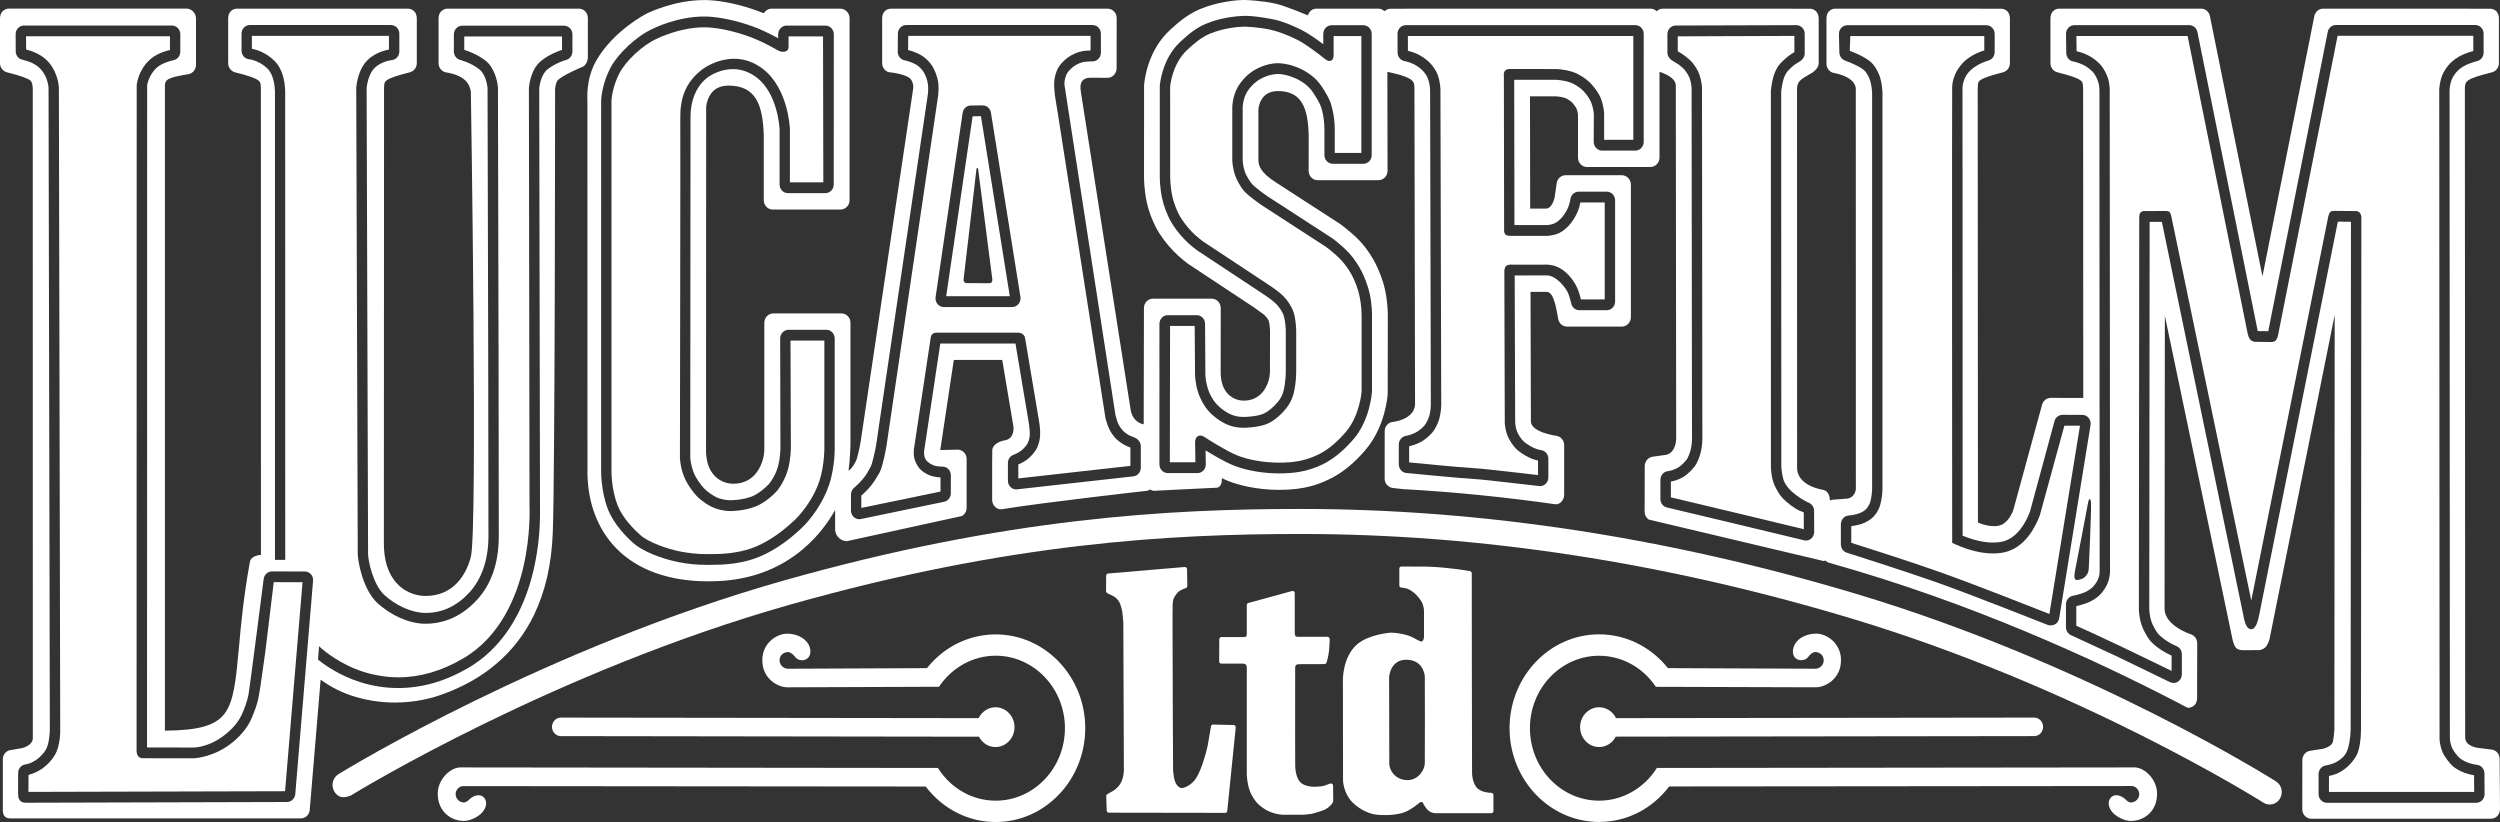 <?xml version="1.0" encoding="utf-8"?>
<!-- Generator: Adobe Illustrator 16.0.0, SVG Export Plug-In . SVG Version: 6.00 Build 0)  -->
<!DOCTYPE svg PUBLIC "-//W3C//DTD SVG 1.1//EN" "http://www.w3.org/Graphics/SVG/1.1/DTD/svg11.dtd">
<svg version="1.1" id="Layer_1" xmlns="http://www.w3.org/2000/svg" xmlns:xlink="http://www.w3.org/1999/xlink" x="0px" y="0px"
	 width="1000px" height="328.804px" viewBox="0 -7.255 1000 328.804" enable-background="new 0 -7.255 1000 328.804"
	 xml:space="preserve">
<rect x="0" y="-7.255" width="1000" height="328.804" fill="#333333" stroke="none"/>
<g>
	<path fill="#FFFFFF" d="M127.57,256.855l-0.363-0.267l0.411-5.344l1.209,1.064c0.727,0.627,7.207,6.215,16.59,9.188
		c4.619,1.426,9.335,2.176,13.979,2.176c8.585,0,17.243-2.516,25.73-7.473c15.042-8.705,21.5-24.836,24.256-36.832
		c2.999-13.01,2.418-24.184,2.418-24.279v-0.024L211.56,28.078v-0.023V28.03c0-0.29,0.459-7.448,4.981-11.003
		c3.145-2.516,6.747-3.846,8.271-4.329v-5.37h-39.105v5.369c1.572,0.483,5.346,1.813,8.514,4.329
		c3.917,3.095,4.788,8.898,4.958,10.592v0.049v0.024c0.169,53.591,0.387,174.752,0.339,179.879
		c-0.073,10.397-2.976,18.838-8.658,25.055c-7.255,7.955-15.211,9.625-20.58,9.625h-0.169c-6.313-0.024-13.664-3.242-19.202-8.344
		c-5.876-5.467-7.787-16.881-7.811-19.59l-0.604-186.625v-0.049v-0.024c0.314-2.684,1.161-6.433,3.216-9.311
		c3.047-4.185,8.054-5.394,9.867-5.731v-5.49H100.75v5.176c1.62,0.289,5.465,1.329,8.924,4.716
		c3.531,3.386,4.257,8.658,4.377,11.851h0.024v0.58l0.024,187.28h-4.111V29.432c-0.048-1.959-0.411-6.748-3.071-9.335
		c-3.168-3.071-6.868-3.604-7.278-3.652c-1.741-0.169-3.023-1.668-3.023-3.458V6.215c0-1.909,1.475-3.458,3.313-3.458h56.469
		c1.838,0,3.337,1.549,3.337,3.458v7.11c0,1.813-1.306,3.289-3.023,3.458c-0.531,0.049-5.224,0.726-7.689,4.111
		c-1.451,2.03-2.104,4.86-2.37,6.893l0.581,186.505c0.023,2.877,2.032,12.263,6.457,16.396c4.716,4.354,11.173,7.207,16.444,7.229
		h0.17c6.626,0,12.526-2.78,17.532-8.27c4.861-5.322,7.474-12.988,7.545-22.129c0.049-5.006-0.169-125.974-0.362-179.687v-0.023
		c-0.146-1.209-0.822-5.394-3.313-7.353c-3.265-2.61-7.618-3.748-7.667-3.748c-1.451-0.411-2.491-1.79-2.491-3.361V6.481
		c0-1.886,1.5-3.458,3.337-3.458h40.774c1.813,0,3.313,1.572,3.313,3.458v6.868c0,1.571-1.04,2.95-2.491,3.361
		c-0.073,0-4.136,1.138-7.449,3.748c-2.636,2.08-3.241,6.65-3.337,7.644v3.94c0.121,62.128,0.313,166.41,0.313,167.014
		c-0.048,4.934-0.508,12.647-2.49,21.307c-4.185,18.379-13.302,32.066-26.36,39.637c-9.045,5.271-18.428,7.957-27.884,7.957
		c-5.151,0-10.254-0.799-15.163-2.346C135.502,262.854,129.674,258.574,127.57,256.855 M125.224,225.078l-7.11,85.298
		c-0.169,1.788-1.62,3.168-3.337,3.168l-104.232,0.291c-0.871,0-3.313,0.071-3.313-3.46l0.023-8.438
		c0-1.766,1.282-3.242,2.976-3.437c0.798-0.12,4.86-0.942,8.005-5.707c1.475-2.225,1.717-7.496,1.693-8.465L19.419,27.932
		c-0.023-0.411-0.266-4.159-2.854-7.206c-2.226-2.612-5.104-3.41-7.013-3.942l-0.871-0.242c-1.428-0.411-2.395-1.717-2.395-3.313
		v-1.451c0-2.008-0.023-5.369-0.023-5.369c0-0.943,0.338-1.789,0.967-2.442c0.629-0.652,1.5-1.016,2.37-1.016h59.178
		c1.838,0,3.337,1.548,3.337,3.458v7.014c0,1.718-1.161,3.145-2.781,3.41c-0.459,0.12-4.643,0.991-6.917,3.24
		c-2.732,2.66-3.53,6.313-3.555,6.723c0,0.314-0.024,87.836-0.024,162.322l-0.023,102.611c0,0,15.815,0.024,18.622,0.024
		c0.677,0,6.748-0.17,13.276-5.707c3.023-2.516,5.151-5.297,6.336-8.248l0.146-0.338c0.435-1.016,1.693-4.063,2.225-6.987
		c0.388-1.888,5.998-45.709,6.046-46.146c0.218-1.74,1.646-3.021,3.313-3.021l13.132,0.022c0.943,0,1.838,0.412,2.467,1.113
		S125.32,224.111,125.224,225.078 M157.993,273.76c8.005,0,14.462-1.669,18.501-3.119c17.268-6.07,29.771-16.832,37.098-31.898
		c4.547-9.455,7.038-20.217,7.521-32.986c0.895-23.409,0.919-175.26,0.919-177.509c0,0,0.266-2.49,1.04-3.36
		c1.741-1.983,9.601-5.272,9.601-5.272c1.549-0.435,2.468-2.369,2.468-4.063V0.121c0-1.112-0.363-2.151-0.992-2.78
		c-0.677-0.726-1.597-1.137-2.563-1.137H178.96c-0.942,0-1.861,0.411-2.539,1.137c-0.629,0.629-0.991,1.668-0.991,2.78v17.921
		c0,1.646,1.088,3.145,2.659,3.579l0.073,0.024l0.048,0.022c7.764,1.21,9.625,4.571,10.133,7.715c0,0,2.781,175.623,0,186.07
		c0,0,0,0.049,0,0.025c0-0.025,0-0.025,0-0.025c-0.919,3.629-2.659,7.449-5.393,10.353c-3.313,3.53-7.594,5.319-12.745,5.319
		c-2.031,0-7.183-0.459-11.366-4.934c-3.651-3.846-5.417-9.553-5.296-16.93v-0.023c0-1.379,0-32.648,0.073-173.616
		c0-4.498,0-7.666,0-7.666c0.048-1.766,0.121-2.37,1.04-3.07c1.258-0.943,3.966-1.888,9.383-3.24l0.024-0.024
		c1.571-0.436,2.66-1.935,2.66-3.579V0.121c0-1.112-0.388-2.151-0.968-2.78c-0.677-0.726-1.619-1.137-2.588-1.137H94.776
		c-0.943,0-1.886,0.411-2.563,1.137c-0.604,0.629-0.942,1.668-0.942,2.78v17.921c0,1.646,1.088,3.145,2.636,3.579v0.024h0.024
		c5.393,1.354,8.125,2.297,9.358,3.24c0.943,0.7,0.992,1.306,1.064,3.07l0.023,186.747c0,0-4.329,0.146-4.498,3.242
		c-2.515,14.002-3.555,25.295-4.354,34.389c-1.209,12.697-1.958,21.088-5.804,25.998c-3.677,4.691-10.375,6.578-23.749,6.674V26.602
		c0.097-0.727,0.338-1.281,0.773-1.767c1.307-1.209,5.974-1.981,8.488-2.394l0.169-0.049c1.741-0.29,2.975-1.862,2.999-3.677V0.194
		c0-2.201-1.741-4.015-3.845-4.015H3.531c-0.943,0-1.886,0.436-2.563,1.137C0.363-2.055,0-1.015,0,0.097v17.943
		c0,1.646,1.088,3.145,2.66,3.579l0.024,0.024c5.417,1.354,8.125,2.32,9.383,3.239c1.04,0.773,1.04,3.361,1.04,3.361
		c0,0.943,0.023,257.438,0.023,259.783c0,2.877-4.039,3.893-4.305,3.967c0,0-3.481,0.58-4.619,0.773
		c-1.717,0.242-3.022,1.766-3.07,3.555v0.023v0.024v20.289c0,0.728,0,1.838,0.798,2.687c0.773,0.75,1.741,0.75,2.225,0.75h0.193
		h0.145h115.841c1.887,0,3.41-1.478,3.556-3.41l4.353-52.068c2.346,1.693,6.651,4.498,12.382,6.385
		C146.24,272.842,152.068,273.76,157.993,273.76"/>
	<path fill="#FFFFFF" d="M992.865,312.843c-0.628,0.629-1.475,1.016-2.346,1.016h-59.758c-1.838,0-3.338-1.572-3.338-3.481v-7.98
		c0-1.717,1.233-3.217,2.854-3.459c0.268-0.049,2.757-0.459,4.667-1.619c1.379-0.871,2.951-2.008,3.821-4.088
		c0.847-1.935,1.402-5.056,1.499-8.73c0-0.121,0.121-185.126,0.121-203.047c-1.476,0-3.797-0.022-5.248-0.048
		c-2.248,11.173-31.052,155.259-31.342,156.736c-0.63,3.264-1.476,6.286-3.361,6.286c-2.152-0.071-2.781-3.797-3.192-6.047
		c-0.146-0.748-29.697-143.19-32.503-156.903h-4.885l-0.146,155.065c0,0.099,0.072,2.347,0.799,4.646
		c0.579,1.838,1.887,3.893,2.563,4.836c0.508,0.701,1.983,2.008,3.579,3.047c1.936,1.258,4.015,2.152,4.039,2.178
		c1.281,0.531,2.056,1.813,2.056,3.191v8.028c0,1.187-0.557,2.273-1.523,2.927c-0.531,0.34-1.16,0.532-1.813,0.532
		c-0.46,0-0.968-0.12-1.379-0.313l-21.789-10.545l-17.873-8.271c-1.209-0.58-1.981-1.838-1.981-3.19v-9.094
		c0-1.691,1.137-3.119,2.684-3.435c0.025,0,0.073,0,0.121-0.022c2.129-0.437,3.604-0.943,4.45-1.283
		c1.402-0.58,2.732-1.498,3.41-2.176c0.677-0.652,1.838-2.177,2.32-3.531c0.484-1.379,0.508-2.781,0.484-3.047V209.77
		c-0.073-158.742-0.121-180.241-0.073-180.314c0-0.29,0.048-1.935-0.362-3.481c-0.436-1.668-1.401-3.409-2.129-4.28
		c-0.677-0.75-2.248-2.2-3.989-2.999c-1.91-0.942-3.99-1.354-4.015-1.354c-1.572-0.267-2.732-1.669-2.781-3.361l-0.098-7.617
		c-0.022-0.919,0.314-1.838,0.943-2.516c0.629-0.652,1.476-1.04,2.395-1.04h45.949c1.596,0,2.951,1.16,3.289,2.78
		c21.307,105.587,23.869,118.26,24.111,119.589c1.159,0,2.998,0.024,4.208,0.05c1.935-9.771,23.676-119.01,23.797-119.71
		c0.313-1.62,1.717-2.781,3.265-2.781h55.744c1.838,0,3.337,1.572,3.337,3.481v7.595c0,1.62-1.112,3.07-2.636,3.386
		c-0.532,0.146-2.418,0.629-4.232,1.476c-1.522,0.701-2.901,1.741-3.604,2.468c-0.773,0.798-1.888,2.297-2.396,3.724
		c-0.604,1.645-0.725,3.41-0.75,3.772c0,3.748,0.121,257.558,0.121,259.54c0,0.025,0.049,1.789,0.871,3.701
		c0.604,1.354,2.152,3.215,2.805,3.869c0.437,0.482,2.032,1.5,3.629,2.08c1.718,0.629,3.53,0.847,3.556,0.847
		c1.691,0.192,2.95,1.668,2.975,3.409c0.048,8.296,0.048,8.296,0.048,8.296C993.834,311.296,993.471,312.164,992.865,312.843
		 M835.503,220.363c-0.05,1.209-0.604,2.297-1.572,3.191c-1.16,1.041-2.781,1.186-3.145,1.186c-0.677,0-1.476-0.387-0.726-3.918
		c0.726-3.506,5.151-26.916,5.151-26.916c0.119-1.137,0.99-2.758,1.185-0.121C836.591,196.469,835.574,219.25,835.503,220.363
		 M819.202,242.758c-0.267-0.098-30.544-12.141-44.813-17.172c-13.204-4.643-31.946-10.567-35.55-11.729l-0.099-0.023
		c-1.45-0.461-2.395-1.791-2.395-3.338v-8.078c0-1.813,1.379-3.336,3.096-3.457l0.049-0.024c1.476-0.121,2.878-0.41,3.99-0.797
		c1.523-0.509,2.611-1.355,2.999-1.791c0.556-0.629,1.282-1.646,1.669-2.998c0.508-1.814,0.652-3.99,0.701-4.597v-0.022V30.181
		c0-0.023-0.024-2.539-0.701-4.935c-0.436-1.522-1.354-3.095-2.08-3.99c-1.04-1.28-4.981-3.216-8.053-4.279
		c-1.379-0.508-2.322-1.91-2.273-3.41l-0.17-7.376c0.072-1.862,1.523-3.361,3.338-3.361h55.623c1.839,0,3.337,1.572,3.337,3.507
		v7.255c0,1.5-0.919,2.83-2.226,3.266c-7.375,2.322-9.068,5.853-9.648,7.038c-0.821,1.765-0.968,3.458-0.991,3.627
		c0.023,25.61,0.023,92.576,0.049,132.6c0,24.135,0,43.918,0,46.894c4.426,1.813,8.537,2.756,12.188,2.756
		c3.387,0,5.127-0.822,5.151-0.822l0.145-0.072c6.167-2.395,9.117-10.567,9.48-11.584c0.313-1.16,9.77-36.033,9.867-36.396
		l0.022-0.023v-0.024c0.024-0.097,0.822-2.177,3.146-2.177c1.959,0,7.908,0.023,7.908,0.023c0.99,0,1.909,0.461,2.515,1.234
		c0.629,0.772,0.896,1.789,0.75,2.83l-12.552,77.313C822.927,243.506,819.59,242.902,819.202,242.758 M724.401,208.246
		c-0.604,0.484-1.33,0.728-2.056,0.728c-0.411,0-2.056-0.412-2.563-0.558c-4.788-1.231-52.503-12.551-52.985-12.672
		c-1.524-0.313-2.637-1.766-2.637-3.361v-7.739c0-1.718,1.281-3.215,2.901-3.435c0.557-0.071,2.37-0.41,3.918-1.28
		c1.597-0.896,3.096-2.611,3.749-3.46c0.289-0.409,1.16-2.151,1.596-4.014c0.459-1.959,0.483-4.016,0.483-4.016l-0.024-9.672
		c-0.022-35.141-0.145-128.199-0.145-130.957v-0.023c-0.049-0.653-0.267-2.37-0.773-3.749c-0.483-1.306-1.428-2.563-1.911-3.216
		l-0.048-0.097c-0.313-0.411-1.281-1.33-2.395-2.152l-2.686-1.645c-0.896-0.558-1.861-1.767-1.861-3.12V6.433
		c0-1.91,1.476-3.482,3.313-3.482l48.271-0.146c0.895,0,1.741,0.388,2.369,1.016c0.63,0.653,0.969,1.548,0.969,2.467v7.86
		c0,1.33-0.969,2.563-1.862,3.096l-2.128,1.33c-1.307,0.991-2.709,2.442-3.217,3.119c-0.363,0.508-1.017,1.766-1.33,2.927
		c-0.604,2.128-0.822,4.401-0.871,4.691c0,3.434,0.049,150.06,0.049,150.06c0,0.099,0.146,2.396,0.678,4.596
		c1.258,5.636,9.939,9.746,9.987,9.746c1.427,0.437,2.442,1.789,2.442,3.336l0.049,8.466
		C725.684,206.602,725.199,207.594,724.401,208.246 M657.484,49.48c0,1.935-1.522,3.507-3.337,3.507h-13.301
		c-1.838,0-3.362-1.572-3.362-3.507l0.049-11.197c-0.071-0.604-0.266-2.66-1.137-4.739c-0.798-1.887-2.563-4.015-3.555-4.91
		c-0.871-0.772-2.83-2.248-4.74-2.9c-2.757-0.968-5.707-1.064-5.707-1.064h-16.711c0,6.747,0.072,50.907,0.096,58.09l13.254,0.024
		c0.338-0.049,1.74-0.218,2.901-0.75c1.282-0.604,2.491-1.935,2.878-2.346c0.508-0.558,1.741-2.322,2.418-3.918
		c0.678-1.646,0.92-3.313,0.92-3.338c0.242-1.718,1.646-3.022,3.313-3.022h11.246c1.813,0,3.337,1.548,3.337,3.458v40.483
		c0,1.911-1.523,3.482-3.337,3.482h-10.98c-1.596,0-2.949-1.161-3.264-2.78v-0.024v-0.024l-0.024-0.048
		c-0.073-0.362-0.532-2.272-1.21-3.991c-0.677-1.717-4.546-7.062-8.584-7.062l-12.77,0.024c0.049,9.771,0.192,58.839,0.192,58.839
		c0,0.071,0.072,1.838,0.773,3.627c0.483,1.307,1.717,3,2.419,3.725c0.604,0.629,2.539,2.008,4.257,2.781
		c1.498,0.678,2.926,0.895,2.926,0.895c1.668,0.22,2.902,1.718,2.902,3.435v7.475c0,0.99-0.388,1.935-1.113,2.586
		c-0.604,0.605-1.401,0.896-2.225,0.896c-0.121,0-0.242,0-0.363-0.025l-7.424-0.846c-12.721-1.451-15.018-1.717-18.452-1.959
		c-7.787-0.508-21.476-1.863-26.966-2.396l-0.289-0.022c-1.717-0.17-2.999-1.67-2.999-3.482v-7.885c0-1.717,1.161-3.145,2.806-3.459
		c0,0,2.056-0.338,3.869-1.305c1.572-0.799,3.097-2.25,3.676-2.976c0.483-0.58,1.402-2.201,1.861-3.772
		c0.484-1.79,0.581-3.675,0.605-4.063c0-1.958-0.291-126.312-0.291-126.312c0-0.024-0.097-2.298-0.773-4.256
		c-0.508-1.524-1.717-2.951-2.104-3.339c-0.532-0.629-2.057-1.887-3.677-2.685c-1.79-0.87-3.7-1.233-3.725-1.233
		c-1.572-0.29-2.732-1.74-2.732-3.409l-0.023-7.474c0-0.919,0.339-1.813,0.968-2.467c0.628-0.652,1.475-1.016,2.369-1.016h91.802
		c1.813,0,3.337,1.548,3.337,3.481V49.48L657.484,49.48z M548.682,54.8c0,1.888-1.476,3.459-3.337,3.459h-12.261
		c-1.814,0-3.313-1.571-3.313-3.459v-8.946c0.024-0.871,0.146-5.418-1.232-10.014c-0.63-1.981-2.009-4.087-3.339-6.117
		c-3.289-5.03-10.276-7.376-13.979-7.376c-3.385,0-7.353,1.619-9.818,4.037c-1.426,1.354-2.563,2.879-3.119,4.137
		c-1.186,2.636-1.209,5.15-1.209,5.176v21.016c0,0.023,0.072,2.37,0.847,4.691c0.604,1.717,1.982,3.748,2.516,4.521
		c0.531,0.799,3.627,3.338,6.602,5.369l6.07,3.917c7.279,4.717,19.42,12.601,19.541,12.673c0.362,0.241,3.676,2.611,6.65,5.731
		c2.346,2.467,4.28,5.538,5.32,7.618c1.039,2.056,2.538,5.635,3.265,8.996c0.919,4.279,0.919,8.295,0.919,8.344v30.81v0.024
		c-0.049,0.459-0.725,11.149-7.352,18.959c-4.039,4.717-8.296,8.174-12.648,10.254c-6.166,2.879-11.342,3.482-17.242,3.482
		c-6.457,0-13.254-1.185-18.234-3.217c-3.508-1.402-8.44-4.353-11.102-5.996c0.049,2.368,0.098,5.563,0.098,5.608
		c0,0.92-0.339,1.767-0.942,2.443c-0.605,0.629-1.477,1.039-2.37,1.039H467.11c-0.896,0-1.718-0.388-2.37-1.039
		c-0.629-0.652-0.967-1.523-0.967-2.467V122.27c0-1.91,1.498-3.458,3.337-3.458h11.608c1.789,0,3.313,1.522,3.313,3.435
		l0.121,20.362c0,0.023,0.049,2.441,0.871,5.224c0.677,2.298,2.007,4.766,3.337,6.265c1.983,2.2,4.692,4.063,7.038,4.813
		c1.209,0.437,2.563,0.604,4.184,0.604c0.049,0,5.056-0.072,7.738-1.257c1.937-0.847,4.016-2.563,5.998-4.958
		c0.701-0.87,1.62-2.346,2.031-3.989c0.967-3.556,0.967-7.666,0.967-8.15v-16.348c0-0.024-0.072-3.023-0.725-5.466
		c-0.314-1.233-1.138-2.468-1.55-3.12l-0.145-0.193c-0.29-0.459-1.137-1.522-2.37-2.563c-1.741-1.476-3.917-2.901-4.546-3.313
		c-1.089-0.702-26.022-17.195-26.119-17.268c-0.459-0.314-2.757-2.008-5.006-4.329c-2.273-2.321-4.57-5.394-5.828-7.787
		c-1.113-2.104-2.516-5.515-3.191-8.73c-0.92-4.305-0.92-8.367-0.92-8.537V27.159v-0.023V27.11
		c0.023-0.459,0.847-10.883,8.246-17.678c3.218-2.951,6.217-5.538,10.353-7.231c6.094-2.563,12.962-3.096,15.114-3.096
		c0,0,2.806-0.29,11.343,1.307c3.458,0.629,7.279,2.176,11.414,4.185c2.78,1.354,6.506,4.015,8.924,5.827V6.336
		c0-1.935,1.5-3.507,3.338-3.507h12.696c1.861,0,3.337,1.572,3.337,3.507L548.682,54.8L548.682,54.8z M456.324,179.855
		c0,1.74-1.28,3.24-2.975,3.434c0,0-46.724,5.226-46.845,5.226c-0.821,0-1.619-0.314-2.225-0.896
		c-0.702-0.629-1.113-1.57-1.113-2.563v-7.136c0-1.522,0.943-2.828,2.322-3.289c0.024-0.022,1.596-0.557,3.047-1.668
		c1.112-0.846,2.249-2.371,2.491-2.83c0.29-0.579,0.773-1.909,0.871-3.168c0-0.313,0.023-0.629,0.023-0.942
		c0-1.451-0.508-4.813-0.508-4.813l-0.532-3.143l-1.668-9.893c-1.185-7.062-2.467-14.801-3.022-18.017h-30.061l-1.959,12.938
		l-0.218,1.571c-1.79,11.729-4.208,27.836-4.231,28.03c0,0-0.605,3.119,1.306,4.715c0.387,0.34,1.693,1.33,2.975,1.67
		c1.112,0.289,2.999,0.314,2.999,0.314c0.871,0,1.717,0.338,2.321,0.967c0.653,0.652,1.016,1.572,1.016,2.516v7.183
		c0,1.621-1.112,3.071-2.661,3.387l-33.324,6.916c-0.218,0.049-0.411,0.072-0.628,0.072c-0.774,0-1.549-0.291-2.128-0.799
		c-0.774-0.652-1.209-1.646-1.209-2.685v-6.385c0-1.064,0.459-2.055,1.257-2.709c0.023-0.049,2.007-1.668,3.627-3.65
		c1.232-1.5,2.346-3.481,2.975-4.692c0.653-1.185,1.717-5.9,2.226-8.851c1.137-7.715,20.508-139.082,20.531-139.203
		c0-0.023,0.483-2.49,0.169-5.078c-0.217-1.766-1.04-3.725-1.74-4.886c-0.58-0.919-1.741-2.177-3.048-2.95
		c-2.031-1.16-4.305-1.619-4.57-1.669c-1.572-0.339-2.733-1.766-2.708-3.458l0.048-7.23c0.023-1.862,1.499-3.435,3.313-3.435h74.56
		c1.838,0,3.337,1.571,3.337,3.458v7.618c0,0.943-0.387,1.887-1.063,2.516c-0.604,0.629-1.428,0.942-2.273,0.942
		c-0.072,0-2.902,0.024-4.087,0.363c-1.741,0.435-3.434,1.571-3.966,2.055c-1.233,1.089-2.031,2.032-2.347,2.759
		c-0.821,1.981-0.847,3.07-0.847,4.135c0,0,20.267,131.149,20.411,132.188c0.024,0.023,0.024,0.049,0.024,0.072
		c0.387,1.645,0.821,2.758,1.088,3.41c0.532,1.16,1.451,2.25,1.79,2.637c0.338,0.437,1.378,1.305,2.611,1.982l2.322,0.967
		c1.331,0.58,2.297,1.959,2.297,3.289V179.855L456.324,179.855z M331.657,186.602c-2.249,6.893-7.086,13.641-10.883,17.244
		c-6.313,6.021-12.721,10.182-19.105,12.381c-3.217,1.112-8.634,2.442-16.179,2.442c0,0-2.249,0.023-2.95,0.023
		c-3.749,0-7.545-0.361-11.197-1.111c-7.23-1.451-14.438-4.475-17.92-7.521c-2.78-2.467-7.835-7.496-10.229-13.566
		c-2.902-7.449-2.733-15.381-2.733-15.43V32.89v-0.024c0.048-1.063,0.459-6.626,3.556-12.696
		c3.022-5.925,10.665-13.06,17.049-15.889c0.387-0.218,9.818-4.934,20.581-4.934c1.137,0,2.272,0.049,3.386,0.169
		c5.611,0.557,12.261,2.226,18.186,4.619c2.661,1.111,5.369,2.419,8.054,3.918V6.481c0-1.936,1.523-3.506,3.361-3.506h15.574
		c1.814,0,3.313,1.57,3.313,3.481l-0.024,60.048c0,0.919-0.338,1.814-0.967,2.468c-0.629,0.652-1.5,1.016-2.346,1.016h-15.042
		c-1.839,0-3.313-1.548-3.313-3.458V44.353c-0.023-0.58-0.773-14.172-9.142-20.604c-2.951-2.225-6.144-3.36-9.554-3.36
		c-4.958,0-9.068,2.418-10.713,3.82c-4.063,3.482-6.215,8.804-6.215,15.356l-0.097,136.251c0.048,0.725,0.313,3.217,1.282,5.731
		c0.942,2.466,2.95,5.246,4.426,6.746c1.33,1.33,3.749,3.072,5.828,3.797c1.959,0.652,3.87,0.75,4.837,0.75
		c0.023,0,4.571-0.071,8.174-1.475c2.612-1.041,5.248-3.242,6.869-4.959c0.942-1.016,2.757-3.82,3.627-6.916
		c1.016-3.604,1.016-7.424,1.016-7.594l-0.097-43.725c0-0.942,0.338-1.813,0.967-2.49c0.653-0.629,1.451-1.017,2.346-1.017h15.164
		c1.839,0,3.338,1.572,3.338,3.482v42.635C333.881,171.1,334.196,178.936,331.657,186.602 M999.855,296.275
		c0-1.91-1.403-3.506-3.193-3.699l-5.295-0.654c0,0-5.297-0.508-5.297-4.184l-0.121-259.492c0.098-3.119,0.146-3.869,10.955-6.602
		l0.024-0.024c1.548-0.436,2.636-1.911,2.636-3.604V0.121c0-1.088-0.338-2.176-0.967-2.805c-0.653-0.701-1.596-1.089-2.539-1.089
		l-66.796-0.023c-1.692,0-3.192,1.257-3.531,2.998c0,0-15.356,77.074-20.749,104.088C899.564,76.518,884.16,0,883.968-0.798
		c-0.341-1.741-1.814-2.998-3.509-2.998h-56.782c-0.943,0-1.888,0.387-2.563,1.112c-0.604,0.629-0.941,1.669-0.941,2.805v17.896
		c0,1.691,1.088,3.168,2.635,3.604h0.024c5.394,1.378,8.125,2.321,9.358,3.266c0.943,0.677,0.991,1.281,1.04,3.07l0.024,0.267
		c0,1.982,0.048,111.271,0.048,123.699l-12.986-0.022c-1.62,0-3.047,1.112-3.482,2.708c-0.12,0.411-11.147,40.797-11.486,42.055
		c-0.169,0.533-1.741,4.838-4.981,6.096h-0.049l-0.049,0.023c0,0-0.918,0.436-2.685,0.436c-1.936,0-4.088-0.483-6.409-1.45
		c-0.023-12.601-0.097-170.932-0.097-173.52c0.024-0.169,0.024-0.313,0.024-0.482c0.048-1.718,0.097-2.273,0.991-2.928
		c1.258-0.919,3.894-1.838,9.188-3.19v-0.024h0.025c1.57-0.436,2.66-1.911,2.66-3.604V0.121c0-1.088-0.389-2.176-0.969-2.805
		c-0.677-0.701-1.62-1.089-2.588-1.089L734.1-3.796c-0.943,0-1.887,0.387-2.539,1.112c-0.629,0.629-0.968,1.669-0.968,2.805v18.114
		c0,1.692,1.088,3.168,2.636,3.627h0.024c7.473,1.451,9.021,4.547,9.068,6.337l0.023,160.168c-0.023,0.412-0.459,3.459-3.531,3.822
		l-5.609,0.436c-0.436,0.023-0.871,0.146-1.281,0.313c0,0,0.24-3.506-2.612-4.256c0,0-10.858-1.427-10.471-9.312l-0.025-151.125
		c0.098-2.731,1.21-3.65,4.765-5.659c0.268-0.145,3.895-1.86,3.895-4.569V0.121c0-1.088-0.388-2.176-0.991-2.805
		c-0.677-0.701-1.597-1.089-2.563-1.089l-58.767-0.023c-0.943,0-1.813,0.362-2.491,1.04c-0.677-0.678-1.548-1.04-2.49-1.04
		L556.275-3.773c-0.918,0-1.813,0.362-2.49,1.017c-0.652-0.653-1.522-1.04-2.442-1.04h-24.813c-1.596,0-2.95,1.137-3.36,2.708
		c-0.05-0.022-8.996-3.82-12.891-4.69c-5.949-1.307-11.778-1.451-12.431-1.477h-0.218c-3.071,0-10.688,0.75-17.46,3.579
		c-5.056,2.104-8.636,5.176-12.165,8.416c-9.214,8.44-10.278,20.75-10.375,22.104v0.071v0.049l-0.024,36.565
		c0,0.822,0.049,5.151,1.064,9.939c1.016,4.86,3.168,9.237,3.82,10.446c1.523,2.927,4.257,6.578,6.965,9.335
		c2.588,2.66,5.128,4.547,5.828,5.079l0.219,0.146l0.071,0.022l0.024,0.024c1.063,0.701,25.514,16.855,25.974,17.171
		c0.193,0.145,2.442,1.765,3.99,2.878l1.186,1.257l0.072,0.097c0.531,0.822,0.652,1.138,0.701,1.187
		c0.338,1.281,0.483,3.192,0.483,3.869c0,0.242-0.024,10.688-0.024,16.155v0.022c0.049,2.612-0.943,6.337-3.313,8.876
		c-1.862,1.959-4.257,2.976-7.184,2.976c-1.137,0-4.038-0.29-6.359-2.733c-1.959-2.079-2.927-5.15-2.854-9.117v-0.022
		c0-2.396,0.023-24.935,0.023-25.177c0-2.056-1.62-3.748-3.604-3.748h-23.506c-1.983,0-3.604,1.692-3.604,3.772l-0.098,46.48
		c0,0-3.893-0.387-5.126-5.199c-1.137-7.255-19.686-125.707-20.024-127.908c-0.339-1.936-0.12-3.337,0.604-4.256
		c0.919-1.138,2.539-1.258,3.168-1.258c0.169,0,6.868,0.023,6.941,0.023c0.919,0,1.79-0.387,2.441-1.016
		c0.727-0.727,1.161-1.717,1.161-2.733l0.024-20.169c0-2.056-1.62-3.725-3.604-3.725h-86.675c-0.968,0-1.91,0.388-2.563,1.089
		c-0.604,0.629-0.967,1.717-0.967,2.805v17.896c0,1.691,1.088,3.168,2.636,3.604c0,0,7.666,0.677,9.045,3.119
		c0.508,0.943,0.896,1.862,0.75,3.338l-21.063,141.547c-0.581,3.361-1.403,6.457-1.597,6.916c0,0-1.232,3.193-3.217,4.523
		c0.653-4.861,0.75-10.037,0.774-10.279V121.86c0-2.055-1.597-3.748-3.604-3.748h-27.255c-0.942,0-1.862,0.387-2.539,1.088
		c-0.677,0.726-1.063,1.669-1.063,2.685v50.327c0.072,3.097-1.112,7.521-3.917,10.521c-2.178,2.322-5.056,3.508-8.514,3.508
		c-1.33,0-4.789-0.314-7.521-3.242c-2.321-2.467-3.458-6.067-3.361-10.762v-0.023c-0.023-2.151,0.048-136.565,0.048-136.565
		c0-0.242,0.169-2.37,1.307-4.426c1.499-2.829,4.087-4.231,7.642-4.231c11.076,0,13.664,7.859,14.1,19.758v0.267v25.805
		c0,2.056,1.596,3.748,3.578,3.748h27.11c0.943,0,1.886-0.411,2.563-1.088c0.701-0.727,1.063-1.669,1.063-2.686V-0.048
		c-0.023-2.056-1.717-3.748-3.748-3.748H308.63c-2.056,0-3.119,1.838-3.119,1.838h-0.024c-6.481-2.637-13.712-4.475-19.879-5.079
		c-1.282-0.121-2.588-0.192-3.895-0.192c-11.656,0-21.717,4.74-23.191,5.49c0,0-13.205,6.723-20.073,18.839
		c-4.135,7.278-3.506,15.188-3.482,15.841l0.024,148.295l-0.024,0.145c0.049,12.502,4.111,23.191,11.729,30.884
		c8.392,8.487,21.016,13.01,36.493,13.01c0.29,0,1.62-0.023,1.717-0.023c12.745-0.145,23.966-3.699,33.301-10.52
		c8.103-5.9,13.107-13.062,15.84-17.994v7.981c0.267,3.095,2.878,4.498,4.692,4.498c0.169,0,45.901-10.036,45.901-10.036
		c1.257-0.604,2.007-1.888,2.007-3.339v-19.491c0-1.017-0.387-2.007-1.088-2.685c-0.678-0.701-1.548-1.063-2.491-1.063
		c-0.024,0-6.723,0.17-6.965,0.145c0.532-3.578,5.417-36.033,5.417-36.033h19.372c0.942,5.563,4.305,25.635,4.498,26.771
		c0,0,0.531,4.643-3.289,5.346c-2.347,0.41-5.417,1.717-5.199,4.545l-0.049,4.498v14.851c0,1.039,0.46,2.057,1.185,2.78
		c0.677,0.629,1.524,0.943,2.396,0.968l0.169-0.023c16.444-2.709,58.064-7.377,58.064-7.377c0.532-0.047,0.992-0.266,1.33-0.555
		c0.629,0.338,1.112,0.555,1.572,0.555c0,0,17.823-0.943,25.32-1.258c0,0,1.813-0.289,1.838-3.094c0-0.025,0-0.314,0-0.728
		c0.871,0.437,1.62,0.773,2.297,1.041c2.419,0.99,5.176,1.764,8.15,2.393c3.989,0.822,8.246,1.259,12.383,1.259
		c4.934,0,8.996-0.459,12.793-1.476c2.346-0.629,4.667-1.5,7.062-2.637c5.199-2.441,10.157-6.432,14.776-11.85
		c7.932-9.334,8.899-21.5,8.899-22.902c0-0.677,0.023-31.245,0.023-31.245c0-0.484-0.023-4.886-1.063-9.746
		c-0.847-4.015-2.563-8.149-3.847-10.688c-0.604-1.209-2.877-5.417-6.408-9.143c-3.386-3.531-7.858-6.747-7.858-6.747
		s-0.049-0.023-25.587-16.565c-6.19-3.918-7.014-6.698-6.989-9.143V36.687c0.049-0.871,0.629-7.521,7.787-7.521
		c9.746,0,12.02,7.038,12.334,17.582c0,1.138-0.023,13.81-0.023,14.316c0,2.08,1.619,3.749,3.578,3.749h24.354
		c1.981,0,3.627-1.669,3.627-3.726l-0.072-39.612c0.146,0.049,7.812,1.476,9.795,3.41c0.822,0.772,0.967,1.232,1.039,3.047
		l0.242,126.867c-0.677,6.071-9.142,6.749-9.142,6.749c-1.718,0.289-3,1.861-3,3.677l-0.022,18.959c0,1.936,1.401,3.53,3.265,3.748
		l3.797,0.436l1.064,0.072c20.169,1.137,39.732,3.121,60.218,6.022c0,0,1.258,0.119,2.273-0.942c0.725-0.75,1.185-1.742,1.185-2.808
		v-19.901c0-1.888-1.282-3.435-3.07-3.726c0,0-9.916-1.307-10.23-5.635c0-1.451-0.145-51.947-0.145-51.947c2.588,0,5.925,0,6.385,0
		c3.144-0.146,4.039,7.643,4.69,10.884c0.338,1.74,1.814,2.999,3.507,2.999h21.936c1.982,0,3.627-1.693,3.627-3.749V66.579
		c0-2.056-1.645-3.749-3.627-3.749h-22.49c-1.791,0-3.338,1.402-3.58,3.217l-0.75,5.368c0,0-0.772,4.476-3.337,4.766h-6.505
		c0-12.601-0.049-39.081-0.073-44.909h10.375c0.629,0.023,2.273,0.192,3.749,0.701c0.652,0.218,1.861,0.99,2.587,1.645
		c0.483,0.437,1.62,1.887,1.911,2.611c0.41,0.942,0.531,1.936,0.58,2.347v17.219c0,2.079,1.62,3.748,3.604,3.748h25.369
		c1.981,0,3.627-1.669,3.627-3.748V21.475c0.145,0.072,6.407,1.79,6.528,5.417v0.193c0.024,1.523,0.146,141.257,0.146,141.354
		c0,0-0.073,5.563-4.231,6.264l-5.225,0.728c-1.741,0.266-3.096,1.838-3.119,3.698l-0.049,18.31c0,1.231,0.604,2.393,1.621,3.119
		c0,0,69.914,16.59,69.963,16.59c0.291,0,0.557-0.072,0.799-0.217c0.217,0.289,0.459,0.53,0.773,0.676l0.192,0.098
		c4.305,1.232,8.224,2.369,11.971,3.506c54.052,16.229,101.429,38.599,131.656,54.535c0,0,0.849,0.459,2.371-0.459
		c1.063-0.654,1.646-1.887,1.646-3.17l0.048-22.055c0-1.523-0.87-2.877-2.227-3.482c0,0-10.834-3.385-10.834-10.397
		c0-7.037,0.072-77.824,0.121-117.123c7.813,37.509,26.844,128.416,27.063,129.431c0.072,0.387,0.531,2.346,1.306,3.266
		c0.701,0.871,1.983,1.064,2.927,1.064c0.121,0,6.53-0.025,6.53-0.025c0.146-0.022,1.402-0.192,2.418-1.186
		c0.943-0.918,1.572-2.976,1.572-2.976s18.523-92.235,26.117-129.938c-0.023,47.4-0.12,163.796-0.12,165.587
		c-0.073,2.248-0.437,4.498-0.653,5.344c-0.557,1.717-3.434,2.539-3.966,2.638c-0.314,0.049-1.378,0.192-5.127,0.797
		c-1.766,0.291-3.048,1.838-3.071,3.7l-0.023,19.71c0,2.08,1.62,3.772,3.604,3.772h71.874c0.968,0,1.887-0.436,2.563-1.112
		c0.652-0.726,1.04-1.668,1.04-2.66C1000,316.469,1000,316.469,999.855,296.275"/>
	<path fill="#FFFFFF" d="M398.283,246.506c-10.641,0-20.677,4.908-27.497,13.494l-55.815,0.242
		c-1.138-0.049-3.145-1.186-3.145-3.338c0.048-2.346,1.813-3.264,3.361-3.338c1.111,0.074,2.151,0.992,2.732,1.813
		c0.653,0.92,1.718,1.476,2.878,1.476c0.822,0,1.62-0.267,2.226-0.797c1.571-1.259,1.378-3.918,0.291-5.732
		c-1.548-2.516-4.667-4.039-8.345-4.111h-0.145c-2.418,0-5.103,1.234-6.989,3.218c-1.354,1.401-2.926,3.819-2.901,7.424
		c0.023,7.643,6.505,10.811,9.964,10.811c0.071,0,0.121,0,0.169,0c0.242,0,57.388-0.192,60.242-0.217h0.29l0.145-0.219
		c5.2-7.642,13.64-12.213,22.54-12.213c15.26,0,27.69,13.035,27.69,28.996c0,15.985-12.432,28.998-27.69,28.998
		c-9.214,0-17.775-4.789-22.951-12.818l-0.145-0.266h-0.29l-190.907-0.219c-4.087,0.17-8.972,4.959-8.899,10.666
		c0.098,7.014,5.297,10.713,10.375,10.737h0.049c2.975,0,6.117-1.983,7.303-3.313c1.911-2.177,2.177-4.498,0.702-6.144h-0.024
		l-0.023-0.022c-0.581-0.533-1.259-0.799-2.057-0.799c-1.596,0-3.047,1.04-3.604,1.62c-0.581,0.58-1.403,1.281-2.347,1.281
		c-1.74-0.049-3.24-1.621-3.217-3.338c0-1.717,1.427-3.215,3.023-3.215c0.072,0,178.572,0.168,185.006,0.168
		c6.868,9.021,17.049,14.197,28.005,14.197c19.758,0,35.816-16.857,35.816-37.535C434.099,263.338,418.041,246.506,398.283,246.506"
		/>
	<path fill="#FFFFFF" d="M853.979,299.71l-190.932,0.219h-0.29l-0.169,0.242c-5.151,8.028-13.736,12.842-22.951,12.842
		c-15.26,0-27.666-13.012-27.666-28.998c0-15.984,12.406-28.972,27.666-28.972c8.924,0,17.34,4.547,22.54,12.188l0.169,0.242h0.266
		c2.879,0,63.436,0.192,63.677,0.192c0.024,0,0.072,0,0.12,0c3.459,0,9.966-3.168,9.988-10.811c0.024-3.604-1.572-6.021-2.902-7.447
		c-1.909-1.984-4.594-3.217-7.013-3.217h-0.121c-3.7,0.072-6.818,1.619-8.343,4.111c-1.089,1.838-1.282,4.475,0.266,5.778
		c0.629,0.484,1.428,0.75,2.226,0.75c1.161,0,2.249-0.531,2.878-1.428c0.604-0.846,1.645-1.789,2.757-1.861
		c1.523,0.099,3.313,1.017,3.338,3.361c0.023,2.178-2.008,3.313-3.145,3.338L667.183,260c-6.868-8.586-16.88-13.52-27.546-13.52
		c-19.733,0-35.815,16.856-35.815,37.533c0,20.703,16.082,37.51,35.815,37.51c10.979,0,21.162-5.15,28.028-14.195
		c6.435,0,184.789-0.17,184.789-0.17c0.049,0,0.121,0,0.218,0c1.597,0,3,1.523,3.022,3.24c0.024,1.742-1.475,3.289-3.24,3.338
		c-0.942,0-1.79-0.725-2.321-1.307c-0.58-0.531-2.031-1.597-3.604-1.597c-0.772,0-1.499,0.267-2.08,0.822h-0.022v0.025
		c-1.476,1.596-1.233,3.94,0.678,6.143c1.209,1.33,4.328,3.313,7.303,3.313l0.072-0.023c5.079-0.024,10.278-3.725,10.352-10.738
		C862.902,304.669,858.065,299.88,853.979,299.71"/>
	<path fill="#FFFFFF" d="M639.637,275.646c-4.185,0-7.594,3.58-7.594,7.957s3.409,7.957,7.594,7.957c2.807,0,5.319-1.572,6.65-4.16
		l167.399-0.217c1.959,0,3.556-1.646,3.556-3.701c0-2.031-1.597-3.699-3.556-3.699L646.408,280
		C645.128,277.34,642.491,275.646,639.637,275.646"/>
	<path fill="#FFFFFF" d="M391.584,287.424c1.33,2.564,3.821,4.138,6.626,4.138c4.185,0,7.595-3.58,7.595-7.957
		s-3.41-7.957-7.595-7.957c-2.854,0-5.465,1.692-6.747,4.354l-167.109-0.217c-1.959,0-3.556,1.668-3.556,3.699
		c0,2.057,1.597,3.701,3.556,3.701L391.584,287.424z"/>
	<path fill="#FFFFFF" d="M910.425,305.32c-0.75-0.483-74.244-46.916-167.765-74.969c-75.188-22.588-149.987-34.027-222.32-34.027
		c-52.311,0-117.775,3.434-206.771,28.609c-95.526,27.063-174.849,75.404-178.162,77.461c-2.322,1.402-3.071,4.475-1.741,6.867
		c0,0,1.017,1.936,2.95,2.299c1.427,0.338,3.604-0.557,3.604-0.557c3.337-2.031,81.596-49.724,175.864-76.423
		c87.908-24.885,152.6-28.246,204.257-28.246c71.438,0,145.345,11.318,219.686,33.642c92.311,27.688,164.645,73.422,165.395,73.856
		c2.247,1.427,5.198,0.701,6.576-1.67C913.373,309.818,912.673,306.748,910.425,305.32"/>
	<path fill="#FFFFFF" d="M493.471,282.758l-8.224-0.192c-0.41-0.025-0.772,0.313-0.847,0.748l-1.354,7.813
		c-0.701,3.217-1.74,6.287-2.031,7.158c-1.064,3.07-2.128,5.297-3.191,6.578c-1.936,2.346-4.378,3.119-5.176,3.119
		c-0.604,0-1.79-0.678-2.467-2.225c-0.605-1.402-0.822-3.531-0.943-4.813c0,0-0.218-38.549-0.218-56.494
		c0-5.199,0-8.705,0.048-9.189v-0.022c0-0.025,0-0.072,0-0.098c0-0.05-0.022-0.072-0.022-0.121v-0.097
		c0-0.557,0.049-1.571,0.338-2.539c0.267-0.774,0.773-1.477,1.186-2.008c0.024-0.022,0.29-0.387,0.29-0.387
		c0.437-0.652,1.741-1.428,3.483-2.031c0.338-0.098,0.58-0.459,0.58-0.822l-0.099-6.723c-0.022-0.268-0.121-0.484-0.313-0.654
		c-0.168-0.145-0.387-0.217-0.604-0.217l-30.666,2.611c-0.436,0.022-0.773,0.436-0.773,0.871l-0.048,6.19
		c0,0.314,0.266,0.677,0.556,0.822l2.757,1.377c1.209,0.822,1.814,1.863,1.983,2.152c0.338,0.582,0.895,2.227,1.209,3.918
		c0,0.024,0.411,4.137,0.411,4.16c0,0.991,0.218,59.443,0.218,59.443s-0.073,1.549-0.508,3.071
		c-0.388,1.354-1.138,2.467-1.378,2.756c-0.388,0.558-1.354,1.478-2.129,2.009l-2.538,1.45c-0.267,0.146-0.509,0.484-0.509,0.822
		l0.193,5.805c0.024,0.459,0.387,0.822,0.822,0.822l46.603,0.072c0.41,0,0.773-0.34,0.797-0.799l3.388-33.374
		c0.022-0.241-0.05-0.483-0.219-0.678C493.906,282.879,493.688,282.758,493.471,282.758"/>
	<path fill="#FFFFFF" d="M532.843,306.264c-0.219-0.146-0.558-0.17-0.8-0.096l-2.44,0.895c-1.379,0.289-2.975,0.387-3.967,0.387
		c-0.629,0-3.82-0.098-5.49-1.791c-1.765-1.813-2.031-5.223-2.055-6.576c-0.05-1.912-0.05-15.455-0.024-38.139l0.024-0.992
		c-0.024-0.266-0.024-0.943,0.338-1.209c0.267-0.217,1.063-0.387,1.428-0.363c0.096,0.05,0.193,0.074,0.193,0.074
		c0.145,0.047,0.29-0.024,0.409-0.049c0.943,0,9.337-0.025,9.337-0.025c0.338,0,0.651-0.239,0.798-0.58
		c0.266-0.797,0.749-2.489,1.04-4.86l0.241-4.135v-0.388c-0.024-0.508-0.411-0.967-0.848-0.967h-10.762
		c-1.257,0.096-1.861-0.072-1.982-0.17c-0.266-0.242-0.387-0.846-0.387-1.307v-15.984c0-0.266-0.098-0.508-0.314-0.701
		c-0.192-0.17-0.483-0.219-0.727-0.145l-17.508,4.787c-0.363,0.098-0.629,0.436-0.629,0.848v11.342c0,0.629-0.099,1.088-0.291,1.232
		c-0.169,0.17-0.726,0.266-1.33,0.219h-8.537c-0.482,0-0.846,0.387-0.846,0.869l-0.05,8.877c0,0.24,0.099,0.436,0.242,0.604
		c0.146,0.17,0.387,0.267,0.604,0.267h8.175c0.508-0.047,1.401,0.049,1.691,0.436c0.193,0.193,0.362,0.701,0.362,1.599l-0.022,0.459
		v42.08c0.022,0.36,0.145,3.24,1.088,5.996c0.798,2.395,2.418,4.522,3.191,5.346c0.727,0.75,2.708,2.467,5.127,3.434
		c2.178,0.871,4.426,1.064,4.667,1.088c0.072,0,8.948,0,8.948,0c0.121-0.022,2.95-0.36,2.95-0.36
		c0.121-0.025,0.822-0.219,0.822-0.219c0.049-0.023,3.481-1.064,3.481-1.064c1.572-0.604,2.273-1.16,3.097-1.959
		c0.991-0.943,1.209-1.619,1.209-2.031l-0.072-6.021C533.229,306.677,533.06,306.434,532.843,306.264"/>
	<path fill="#FFFFFF" d="M569.916,298.091c-0.024,2.44-2.467,6.698-6.94,6.698c-4.57,0-7.279-3.629-7.255-6.747
		c0.023-1.96-0.073-33.181-0.073-34.173c0-1.522,0.992-7.229,6.845-7.229c6.409,0,7.353,5.489,7.426,6.649
		C569.988,264.16,569.965,296.227,569.916,298.091 M596.566,309.891c-1.041-0.023-3.676-0.24-5.346-1.596
		c-2.248-1.814-2.395-5.998-2.395-6.046c-0.048-2.37-0.121-79.42-0.121-80.192c0-0.412-0.289-0.775-0.677-0.871
		c-2.225-0.363-9.892-1.621-17.243-1.789l-10.206-0.049c-0.217,0-0.436,0.096-0.604,0.241c-0.17,0.168-0.242,0.388-0.242,0.604
		v6.699c0,0.436,0.314,0.846,0.773,0.871c0.991,0.071,1.909,0.266,2.685,0.58c1.427,0.579,2.757,1.788,3.266,2.297
		c0.291,0.313,1.838,1.909,2.516,3.508c0.338,0.822,0.629,2.104,0.629,2.877c0,0,0,0.121,0,0.219
		c-0.049,0.119-0.098,0.217-0.098,0.217c0.023-0.049,0.071-0.022,0.098-0.071v10.084c-0.025,0.436-0.146,1.112-0.387,1.45
		c-0.194,0.291-0.581,0.437-0.92,0.437c-0.218-0.098-1.186-0.58-1.186-0.58c-0.847-0.459-2.201-1.258-3.797-1.814
		c-2.515-0.846-5.587-1.159-6.699-1.159c-1.306,0-9.527,0.895-13.93,4.813c-5.538,4.935-5.515,13.76-5.515,13.857
		c0-0.025,0.049,40.531,0.049,40.531c0,0.049,0.192,4.981,3.628,8.537c3.144,3.239,7.521,5.03,10.278,5.104
		c0,0,7.399,0.822,11.993-1.598c1.984-1.039,4.523-3.021,5.056-3.482h0.799c0.169,0.34,1.016,2.105,2.248,3.267
		c0.992,0.942,2.371,1.186,3,1.186h22.321c0.46,0,0.847-0.387,0.847-0.895v-6.361C597.389,310.303,597.003,309.891,596.566,309.891"
		/>
	<path fill="#FFFFFF" d="M395.816,106.022c-0.896,0.023-8.368-0.024-9.117-0.024c-0.774,0-1.379-0.651-1.258-1.596
		c0.218-1.477,5.127-43.967,5.15-44.16c0.049-0.193,0.17-0.29,0.314-0.29c0.146,0,0.291,0.121,0.339,0.29
		c0.048,0.17,5.563,43.531,5.684,44.184C397.05,105.103,396.711,105.998,395.816,106.022 M389.045,39.275l-10.567,71.946h25.44
		l-11.536-71.995L389.045,39.275z"/>
	<path fill="#FFFFFF" d="M407.424,114.317c-0.628,0.798-1.571,1.258-2.538,1.258h-27.353c-0.991,0-1.91-0.46-2.563-1.233
		c-0.604-0.773-0.896-1.789-0.727-2.78l10.812-73.664c0.241-1.692,1.619-2.95,3.265-2.95l4.74-0.049
		c1.644,0,3.047,1.232,3.313,2.901l11.802,73.713C408.343,112.528,408.053,113.567,407.424,114.317 M445.998,167.811
		c-0.41-0.482-1.692-1.982-2.441-3.748c-0.919-2.056-1.403-4.306-1.427-4.4v-0.024L422.88,36.519c0-0.049-0.701-3.895-0.919-5.685
		c-0.29-2.272-0.29-3.579-0.29-4.231c0-1.209,0-3.071,1.185-5.854c0.822-2.007,2.636-3.65,3.434-4.353
		c0.943-0.822,3.192-2.298,5.61-2.927c1.646-0.459,3.337-0.531,4.184-0.531h0.146V7.086H363.29l-0.048,5.684
		c1.04,0.242,3.144,0.871,5.127,2.008c2.08,1.209,3.7,3.047,4.546,4.377c0.896,1.476,2.056,4.087,2.396,6.723
		c0.362,3.289-0.219,6.313-0.242,6.409L354.56,171.342c-0.049,0.314-1.378,7.859-2.685,10.326c0,0-1.911,3.482-3.481,5.369
		c-1.477,1.814-3.168,3.314-3.87,3.943v4.932l31.681-6.553v-5.635c-0.871-0.023-2.056-0.17-3.241-0.484
		c-2.08-0.531-4.039-1.934-4.764-2.66c-0.75-0.725-1.983-2.539-2.467-4.498c-0.459-2.08-0.121-4.063-0.098-4.135l6.651-44.16
		c0.048-0.363,0.217-1.089,0.774-1.522c0.508-0.363,1.161-0.46,1.499-0.46h32.552c0.048,0,0.145,0,0.169,0
		c0.363,0,1.063,0.097,1.693,0.508c0.895,0.604,1.04,1.476,1.063,1.669l5.659,33.664c0.023,0.098,0.508,2.926,0.339,5.61
		c-0.146,1.982-0.822,3.869-1.354,4.935c-0.532,0.99-2.008,2.975-3.7,4.279c-1.403,1.063-2.854,1.717-3.652,2.057v5.586
		l44.837-5.029v-7.305c-0.556-0.217-1.475-0.58-2.346-1.039C448.127,169.818,446.676,168.586,445.998,167.811"/>
	<path fill="#FFFFFF" d="M533.446,14.8c0.024,0.268-0.097,1.719-0.822,2.104c-1.16,0.629-2.078-0.218-2.298-0.339h-0.048
		l-0.023-0.024l-0.072-0.071c-1.233-0.991-7.666-6.07-11.562-7.956c-3.845-1.888-7.375-3.192-10.494-3.895
		c-5.056-1.113-10.206-1.21-10.399-1.21h-0.121c-1.91,0-8.077,0.508-13.565,2.781c-3.531,1.476-6.216,3.797-9.117,6.48
		c-5.998,5.515-6.82,14.244-6.869,14.681l0.024,36.153c0,0.05,0,3.798,0.822,7.618c0.556,2.781,1.813,5.731,2.756,7.569
		c1.089,2.032,3.12,4.765,5.104,6.796c2.128,2.177,4.353,3.749,4.426,3.821l25.997,17.17c0.024,0.023,2.757,1.766,4.981,3.628
		c1.45,1.258,2.588,2.612,3.145,3.458l0.121,0.17c0.556,0.895,1.645,2.49,2.176,4.449c0.799,3.022,0.871,6.529,0.871,6.578v16.396
		c0,0.193,0.049,4.982-1.112,9.313c-0.531,1.958-1.62,4.087-2.901,5.635c-1.669,2.032-4.306,4.738-7.521,6.143
		c-3.387,1.476-9.238,1.619-9.287,1.619c-2.056,0-3.869-0.289-5.514-0.822c-3.047-0.989-6.336-3.239-8.803-5.973
		c-1.767-1.982-3.41-5.03-4.281-7.98c-0.991-3.386-1.039-6.312-1.039-6.433l-0.146-19.541h-9.843l-0.098,54.535h10.229l-0.12-7.957
		c-0.023-0.773,0.241-2.199,1.379-2.611c0.192-0.071,0.409-0.121,0.651-0.121c1.017,0,2.058,0.773,2.273,0.943
		c1.354,0.871,8.271,5.271,12.455,6.965c4.521,1.838,10.785,2.926,16.76,2.926c5.344,0,10.035-0.53,15.525-3.118
		c3.819-1.814,7.616-4.91,11.27-9.189c5.586-6.578,6.264-15.865,6.288-16.3v-30.616c0-0.024-0.024-3.604-0.822-7.377
		c-0.604-2.926-1.911-6.118-2.854-7.956c-0.896-1.79-2.611-4.474-4.619-6.578c-2.685-2.829-5.9-5.127-5.997-5.199l-25.514-16.542
		c-0.268-0.169-6.337-4.329-7.813-6.505c-0.629-0.896-2.225-3.289-2.998-5.587c-1.017-2.999-1.113-5.877-1.113-5.997V35.696
		c0-0.146,0-3.435,1.597-6.965c0.773-1.79,2.226-3.749,4.063-5.538c3.192-3.096,8.271-5.176,12.647-5.176
		c4.378,0,12.987,2.539,17.413,9.263l0.071,0.097c1.477,2.297,3,4.619,3.75,7.158c1.717,5.635,1.475,11.124,1.45,11.535v7.86h10.642
		V7.183h-11.102L533.446,14.8L533.446,14.8z"/>
	<path fill="#FFFFFF" d="M106.143,253.301c-0.024,0.146-1.983,14.585-2.637,17.994c-0.629,3.435-2.056,6.795-2.515,7.906
		l-0.097,0.269c-1.451,3.627-3.99,6.965-7.57,9.963c-7.521,6.336-15.719,6.627-15.816,6.627c0,0-20.459-0.025-20.508-0.025
		c-0.387,0-2.37-0.145-2.37-3.021l0.049-266.24v-0.024v-0.023c0.023-0.219,0.556-5.563,4.885-9.771
		c2.684-2.684,6.699-3.819,8.416-4.208V7.255H10.423l0.024,5.296c2.08,0.509,6.433,1.911,9.238,5.346
		c3.749,4.57,3.87,9.892,3.87,9.938c0.023,10.473,0.531,256.106,0.531,256.47c0,0.266,0.267,6.868-2.441,10.932
		c-3.627,5.515-8.514,7.037-10.229,7.447l-0.048,6.82l102.66-0.267l6.989-83.604l-11.512-0.022L106.143,253.301z"/>
	<path fill="#FFFFFF" d="M563.169,13.059c0.895,0.241,2.467,0.652,4.038,1.427c2.177,1.063,4.16,2.733,4.957,3.628
		c0.533,0.557,2.227,2.516,3.023,4.861c0.919,2.636,0.992,5.465,0.992,5.586l0.313,126.457c0,0.097-0.072,2.636-0.773,5.248
		c-0.629,2.2-1.839,4.354-2.686,5.369c-0.75,0.895-2.709,2.879-4.981,4.038c-1.717,0.896-3.435,1.354-4.4,1.597v6.434
		c3.313,0.314,18.21,1.813,26.384,2.346c3.557,0.242,5.901,0.531,19.01,2.009l6.167,0.725v-5.828
		c-0.75-0.17-2.008-0.459-3.338-1.088c-2.226-0.992-4.618-2.709-5.563-3.725c-0.871-0.896-2.516-3.097-3.313-5.104
		c-0.991-2.563-1.064-4.908-1.09-5.176l-0.169-60.145c-0.023-0.339-0.071-1.645,0.581-2.467c0.41-0.46,1.16-0.677,2.369-0.677
		c0.387,0,0.701,0.023,0.799,0.048l13.229-0.023c3.24,0.049,6.166,1.476,8.754,4.208c2.346,2.516,3.459,5.176,3.58,5.489
		c0.676,1.646,1.088,3.289,1.305,4.208h9.529V73.737h-9.746c-0.146,0.846-0.484,2.273-1.113,3.771c-0.87,2.08-2.418,4.28-3.19,5.128
		c-0.943,1.039-2.396,2.49-4.185,3.337c-2.03,0.942-4.28,1.089-4.378,1.112h-0.023h-15.163c-0.604,0-1.354-0.097-1.862-0.483
		c-0.652-0.604-0.604-1.692-0.58-1.982l-0.097-61.621c-0.048-0.241-0.146-1.401,0.556-2.056c0.484-0.508,1.258-0.604,1.863-0.604
		c0.072,0,0.12,0,0.12,0l18.308,0.024c0.049,0,3.555,0.049,7.037,1.282c2.346,0.798,4.764,2.515,6.094,3.724
		c1.258,1.112,3.531,3.773,4.668,6.409c1.354,3.216,1.451,6.189,1.451,6.36v10.52h11.682V7.134h-90.182L563.169,13.059z"/>
	<path fill="#FFFFFF" d="M329.746,128.997h-13.543l0.146,42.902c0,0.049,0,4.522-1.209,8.803c-0.992,3.508-3.097,7.037-4.644,8.73
		c-0.942,0.991-4.305,4.377-8.368,5.948c-4.474,1.767-9.674,1.789-9.722,1.789c-1.185,0-3.531-0.121-6.046-0.989
		c-2.781-0.97-5.804-3.146-7.449-4.767c-1.693-1.764-4.135-5.053-5.369-8.221c-1.427-3.652-1.548-7.086-1.571-7.232
		c0,0,0.241-129.527,0.145-135.913c-0.121-8.223,2.249-14.002,7.714-18.693c2.733-2.369,7.981-5.104,13.81-5.104
		c4.136,0,7.98,1.354,11.486,4.039c10.183,7.764,10.834,23.748,10.834,23.941v21.451h13.374l-0.121-58.38h-13.785v3.725
		c0,0.146,0.242,1.645-1.04,2.225c-1.523,0.679-3.337-0.387-3.604-0.556c-1.306-0.75-4.764-2.757-9.093-4.522
		c-5.49-2.225-11.874-3.868-17.049-4.354c-0.969-0.097-1.983-0.146-2.999-0.146c-9.794,0-18.694,4.449-18.791,4.498
		c-5.659,2.491-12.601,8.948-15.164,14.026c-2.878,5.61-3.096,10.786-3.096,10.812v148.053c0,0.071-0.121,7.229,2.442,13.785
		c2.031,5.198,6.578,9.674,9.069,11.897c3.409,3.021,10.713,5.537,16.01,6.603c3.434,0.678,6.94,1.039,10.472,1.039
		c0.387,0,2.926-0.023,3.047-0.023c3.097,0,9.143-0.291,14.729-2.225c5.756-1.982,11.802-5.949,17.605-11.464
		c3.387-3.288,7.764-9.286,9.771-15.452c2.249-6.894,2.007-14.197,2.007-14.293v-41.934H329.746z"/>
	<path fill="#FFFFFF" d="M816.01,198.598l-0.024,0.096c-0.652,1.838-4.136,11.174-11.897,14.221
		c-0.483,0.242-2.807,1.209-6.845,1.209c-4.619,0-9.673-1.231-15.113-3.649l-1.259-0.582v-2.854c0-1.74-0.12-177.508,0-179.588
		c0.097-2.152,0.509-3.386,1.378-5.393c0.943-2.129,2.95-4.354,3.798-5.056c3.048-2.563,6.264-3.699,7.667-4.087V7.159h-53.593
		l-0.218,5.925c2.08,0.75,7.305,2.902,9.335,5.395c0.943,1.16,2.273,3.313,2.878,5.538c0.87,3.047,0.87,6.021,0.87,6.143v158.622
		c0,0.121-0.096,3.119-0.87,5.803c-0.581,2.179-1.74,3.75-2.588,4.693c-1.016,1.16-2.878,2.32-4.739,2.975
		c-1.67,0.58-3.338,0.822-4.28,0.943v6.674c3.507,1.113,22.008,6.965,35.212,11.633c13.06,4.595,38.888,14.801,44.038,16.832
		l12.236-75.309L825.758,163C821.089,179.977,816.082,198.307,816.01,198.598"/>
	<path fill="#FFFFFF" d="M718.041,196.059c-2.395-1.5-4.98-3.847-5.827-5.031c-0.484-0.701-2.201-3.144-2.999-5.803
		c-0.87-2.902-0.848-5.781-0.848-5.902l-0.022-150.205v-0.023c0-0.05,0.266-2.976,1.016-5.685c0.483-1.668,1.33-3.361,1.959-4.28
		c0.822-1.111,2.611-2.878,4.185-4.063c0.895-0.701,1.74-1.187,2.249-1.451V7.11l-46.65,0.17v5.997
		c0.653,0.339,1.741,0.968,2.829,1.79c1.379,1.04,2.66,2.2,3.24,2.999l0.024,0.048c0.604,0.798,1.813,2.418,2.539,4.354
		c0.822,2.272,1.039,4.765,1.064,5.055v0.023l0.145,140.871c0,0.099,0,2.517-0.604,5.056c-0.483,2.2-1.572,4.596-2.321,5.61
		c-0.219,0.314-2.322,3.095-5.055,4.644c-1.742,0.992-3.58,1.451-4.619,1.645v6.313c5.029,1.184,46.844,11.172,53.18,12.744
		l-0.022-6.724C720.726,197.438,719.396,196.904,718.041,196.059"/>
	<path fill="#FFFFFF" d="M985.9,301.91c-2.225-0.821-4.305-2.151-5.199-3.069c-0.871-0.92-2.78-3.169-3.65-5.177
		c-1.21-2.83-1.233-5.344-1.233-5.465l-0.121-259.614c0-0.097,0.098-2.66,1.017-5.248c0.75-2.151,2.298-4.208,3.36-5.271
		c1.161-1.21,3.072-2.54,4.789-3.338c1.74-0.798,3.482-1.33,4.449-1.572V7.062h-54.268l-23.918,120.241v0.049l-0.024,0.023
		c0,0.048-0.339,1.04-0.773,1.523c-0.459,0.556-1.354,0.629-1.597,0.653h-0.023l-6.698-0.073h-0.024h-0.023
		c-0.098,0-1.16-0.121-1.888-0.943c-0.604-0.726-0.942-2.007-0.99-2.271L875.044,7.134h-44.476l0.072,6.096
		c0.968,0.218,2.709,0.677,4.426,1.548c2.152,1.039,4.208,2.78,5.297,4.063c1.063,1.233,2.441,3.556,3.047,5.997
		c0.604,2.37,0.509,4.619,0.483,4.861l0.121,191.269c0,0.121,0.048,2.3-0.774,4.572c-0.725,2.056-2.225,4.135-3.337,5.199
		c-0.919,0.918-2.66,2.199-4.788,3.07c-1.717,0.7-3.628,1.162-4.596,1.379v7.858c1.983,0.871,8.9,4.017,17.461,8.078
		c8.15,3.894,17.485,8.439,20.653,9.988v-6.119c-0.822-0.363-2.516-1.209-4.159-2.272c-1.911-1.209-3.846-2.902-4.717-4.089
		c-1.039-1.426-2.49-3.868-3.191-6.094c-0.968-2.975-1.016-5.779-1.016-5.924l0.145-157.147c0-0.049-0.022-1.232,0.629-1.813
		c0.437-0.436,1.064-0.509,1.5-0.509c0.12,0,0.267,0,0.313,0.023c0.532-0.023,8.198-0.023,8.392-0.023
		c0.484,0,0.92,0.121,1.209,0.362c0.509,0.437,0.702,1.354,0.774,1.718l31.995,153.736l30.811-153.665
		c0.098-0.387,0.338-1.33,0.822-1.789c0.338-0.289,0.846-0.41,1.499-0.41c0.121,0,0.218,0,0.267,0l7.98,0.071
		c0.072-0.023,0.145-0.023,0.266-0.023c0.437,0,1.088,0.098,1.621,0.557c0.797,0.774,0.773,2.031,0.773,2.152L944.4,284.522v0.096
		c-0.023,2.297-0.29,7.957-2.056,10.762c-1.887,3.023-5.271,6.796-10.762,7.738v6.41h58.09l-0.049-6.676
		C988.779,302.732,987.352,302.419,985.9,301.91"/>
</g>
</svg>
